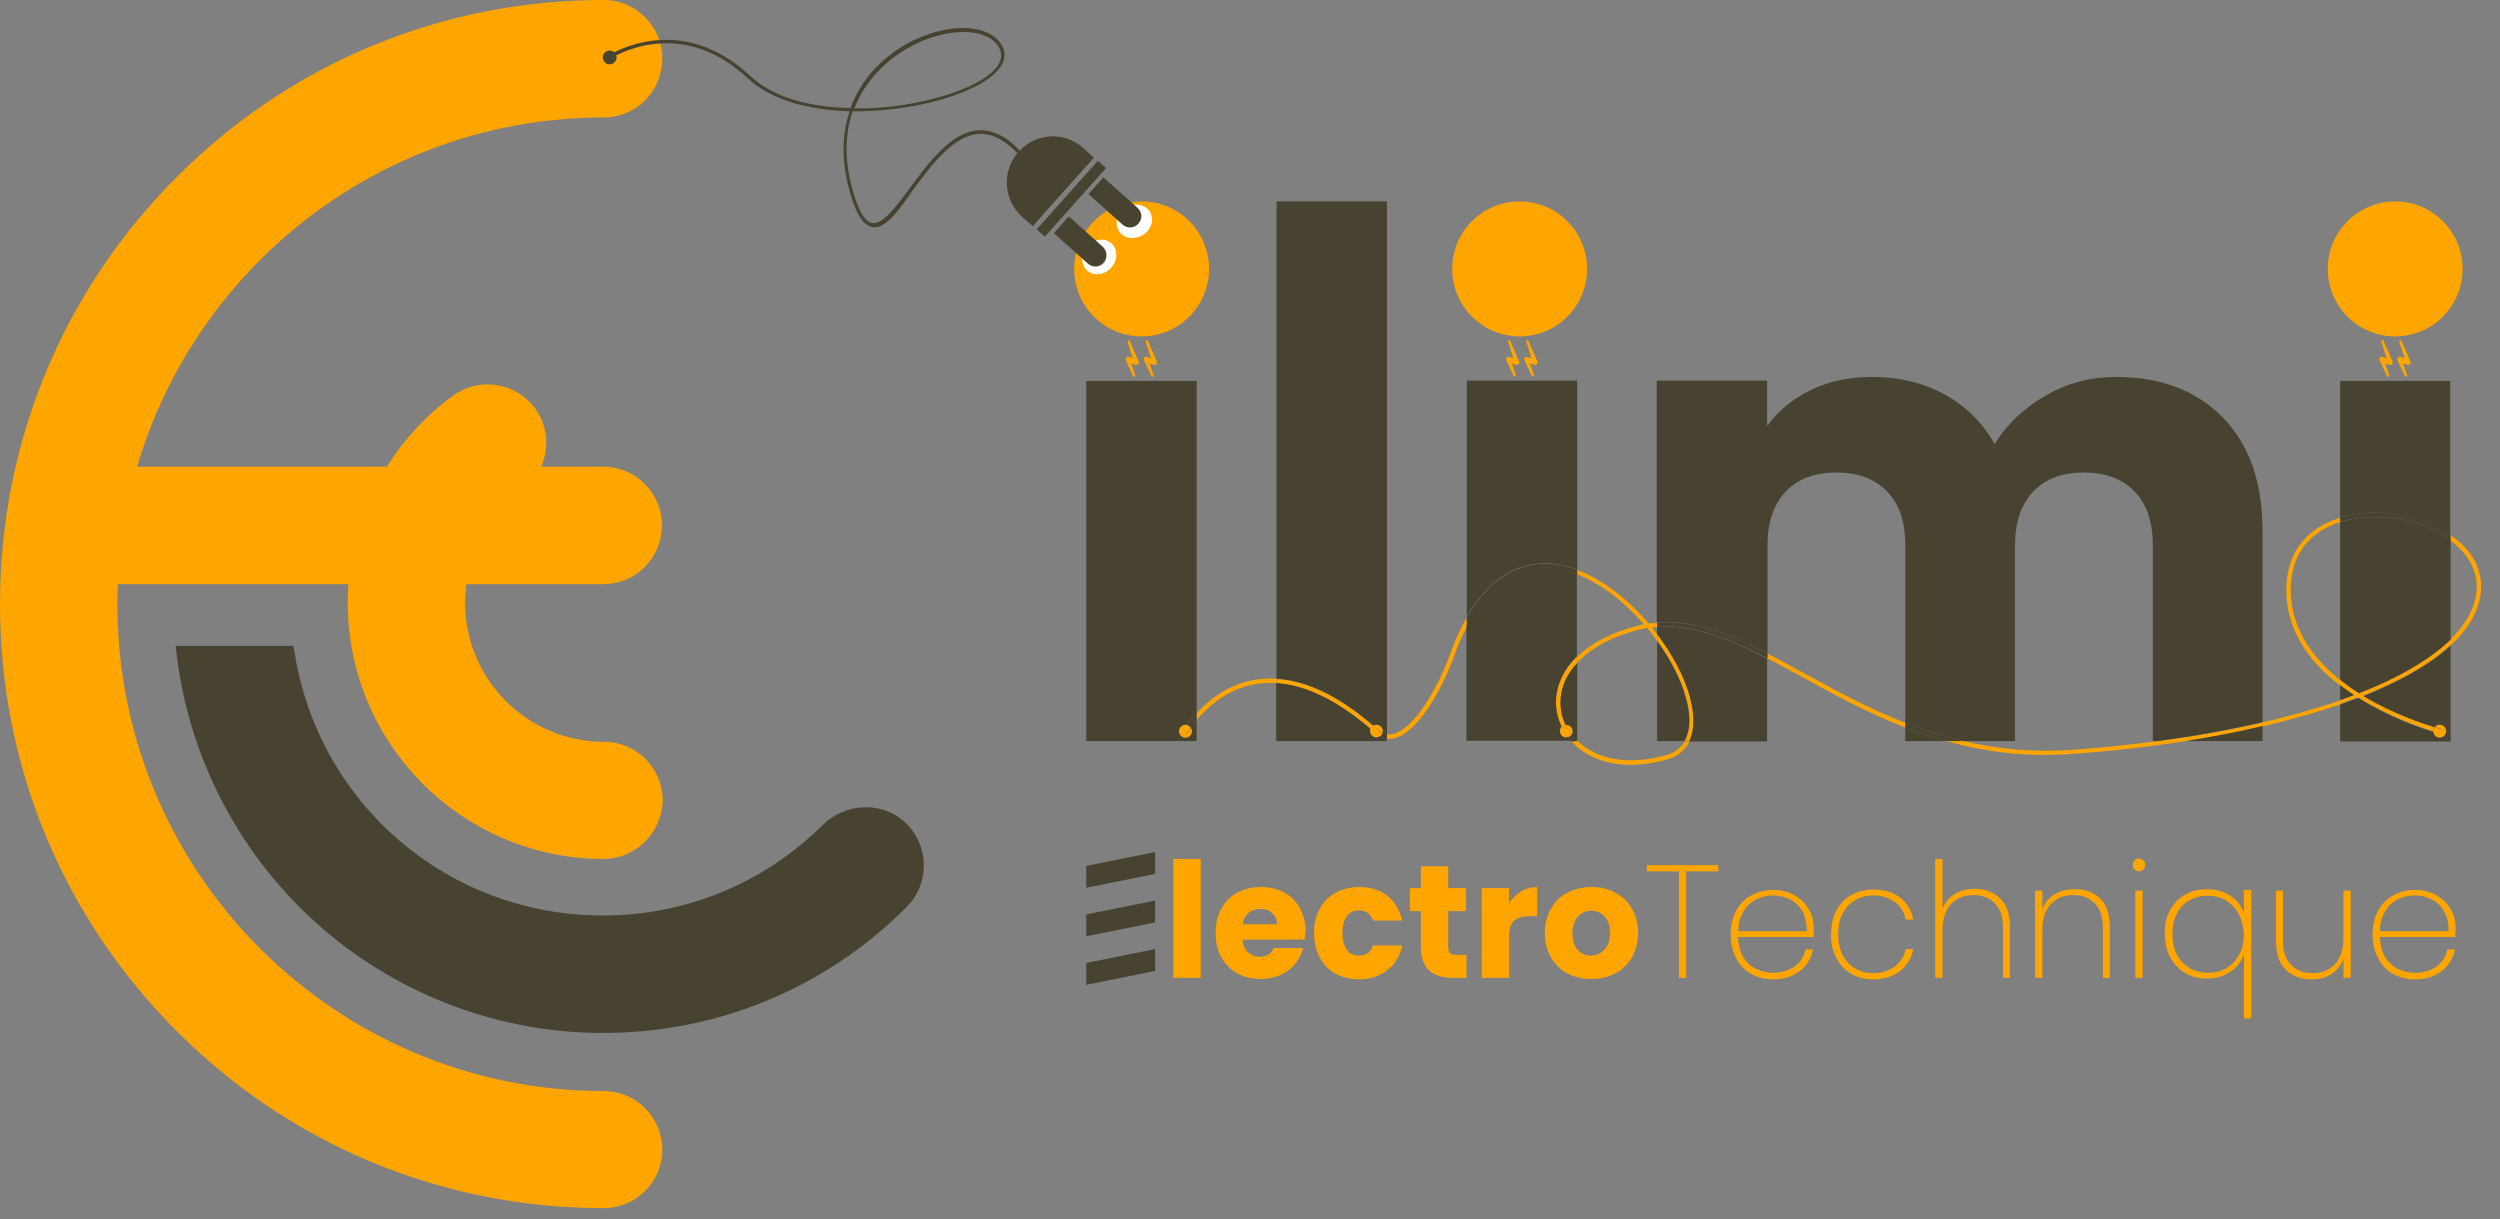 <svg width="121" height="59" viewBox="0 0 121 59" fill="none" xmlns="http://www.w3.org/2000/svg">
<rect x="0" y="0" width="121" height="59" fill="#808080" stroke="none"/>
<g clip-path="url(#clip0_155_2354)">
<path d="M58.114 41.573V47.33H56.791V41.573H58.114Z" fill="#FFA500"/>
<path d="M63.143 45.476H60.143C60.161 45.74 60.249 45.952 60.408 46.094C60.567 46.235 60.743 46.306 60.973 46.306C61.308 46.306 61.537 46.164 61.661 45.882H63.072C63.002 46.164 62.86 46.429 62.684 46.659C62.49 46.888 62.261 47.065 61.978 47.189C61.696 47.312 61.378 47.383 61.026 47.383C60.602 47.383 60.214 47.295 59.896 47.118C59.561 46.941 59.314 46.676 59.12 46.341C58.926 46.005 58.838 45.617 58.838 45.158C58.838 44.699 58.926 44.31 59.12 43.974C59.297 43.639 59.561 43.374 59.896 43.197C60.232 43.021 60.602 42.932 61.043 42.932C61.467 42.932 61.837 43.021 62.155 43.197C62.49 43.374 62.737 43.621 62.913 43.957C63.09 44.275 63.196 44.663 63.196 45.105C63.16 45.211 63.16 45.334 63.143 45.476ZM61.802 44.734C61.802 44.504 61.731 44.328 61.572 44.186C61.414 44.045 61.22 43.992 60.99 43.992C60.761 43.992 60.584 44.063 60.426 44.186C60.267 44.31 60.179 44.504 60.143 44.734H61.802Z" fill="#FFA500"/>
<path d="M63.883 43.974C64.059 43.639 64.324 43.374 64.659 43.197C64.994 43.021 65.365 42.932 65.788 42.932C66.335 42.932 66.794 43.074 67.147 43.356C67.517 43.639 67.746 44.045 67.87 44.557H66.459C66.335 44.222 66.106 44.063 65.771 44.063C65.524 44.063 65.329 44.151 65.188 44.345C65.047 44.54 64.977 44.804 64.977 45.158C64.977 45.511 65.047 45.776 65.188 45.97C65.329 46.164 65.524 46.253 65.771 46.253C66.106 46.253 66.335 46.094 66.459 45.758H67.87C67.764 46.27 67.517 46.659 67.147 46.959C66.776 47.242 66.317 47.401 65.788 47.401C65.365 47.401 64.994 47.312 64.659 47.136C64.324 46.959 64.077 46.694 63.883 46.359C63.706 46.023 63.601 45.635 63.601 45.175C63.601 44.699 63.689 44.31 63.883 43.974Z" fill="#FFA500"/>
<path d="M70.976 46.2V47.33H70.305C69.829 47.33 69.441 47.206 69.176 46.977C68.912 46.747 68.77 46.358 68.77 45.829V44.098H68.241V42.985H68.77V41.926H70.094V42.985H70.958V44.098H70.094V45.846C70.094 45.97 70.129 46.076 70.182 46.129C70.252 46.182 70.341 46.217 70.499 46.217H70.976V46.2Z" fill="#FFA500"/>
<path d="M73.622 43.144C73.852 43.003 74.116 42.932 74.398 42.932V44.345H74.028C73.693 44.345 73.446 44.416 73.287 44.557C73.128 44.699 73.04 44.946 73.04 45.299V47.33H71.717V42.986H73.04V43.71C73.199 43.48 73.393 43.286 73.622 43.144Z" fill="#FFA500"/>
<path d="M75.862 47.118C75.527 46.941 75.263 46.676 75.069 46.341C74.874 46.005 74.769 45.617 74.769 45.158C74.769 44.716 74.874 44.328 75.069 43.974C75.263 43.639 75.527 43.374 75.88 43.197C76.215 43.021 76.603 42.932 77.027 42.932C77.45 42.932 77.838 43.021 78.174 43.197C78.509 43.374 78.791 43.639 78.985 43.974C79.179 44.31 79.285 44.699 79.285 45.158C79.285 45.599 79.179 45.988 78.985 46.341C78.791 46.676 78.509 46.941 78.174 47.118C77.821 47.295 77.45 47.383 77.027 47.383C76.586 47.383 76.215 47.295 75.862 47.118ZM77.662 45.952C77.838 45.758 77.927 45.493 77.927 45.158C77.927 44.804 77.838 44.54 77.662 44.363C77.486 44.169 77.274 44.08 77.027 44.08C76.762 44.08 76.55 44.169 76.374 44.363C76.198 44.54 76.109 44.822 76.109 45.175C76.109 45.529 76.198 45.794 76.356 45.97C76.533 46.164 76.745 46.253 76.992 46.253C77.274 46.235 77.486 46.147 77.662 45.952Z" fill="#FFA500"/>
<path d="M83.166 41.873V42.173H81.613V47.33H81.26V42.173H79.708V41.873H83.166Z" fill="#FFA500"/>
<path d="M87.77 45.352H84.118C84.136 45.723 84.207 46.041 84.365 46.306C84.524 46.571 84.718 46.765 84.983 46.888C85.23 47.012 85.512 47.083 85.812 47.083C86.218 47.083 86.571 46.977 86.853 46.782C87.135 46.588 87.312 46.306 87.382 45.952H87.753C87.665 46.376 87.453 46.729 87.118 46.994C86.782 47.259 86.341 47.401 85.812 47.401C85.424 47.401 85.071 47.312 84.754 47.136C84.436 46.959 84.207 46.712 84.03 46.376C83.854 46.041 83.766 45.67 83.766 45.228C83.766 44.787 83.854 44.398 84.03 44.08C84.207 43.763 84.454 43.498 84.754 43.339C85.071 43.162 85.424 43.074 85.812 43.074C86.218 43.074 86.571 43.162 86.871 43.339C87.171 43.515 87.4 43.745 87.559 44.027C87.718 44.31 87.788 44.628 87.788 44.963C87.788 45.122 87.788 45.264 87.77 45.352ZM87.241 44.116C87.1 43.851 86.888 43.657 86.641 43.533C86.394 43.409 86.112 43.339 85.812 43.339C85.512 43.339 85.248 43.409 85.001 43.533C84.754 43.657 84.542 43.851 84.383 44.116C84.224 44.381 84.136 44.699 84.136 45.069H87.453C87.453 44.699 87.382 44.381 87.241 44.116Z" fill="#FFA500"/>
<path d="M88.882 44.063C89.058 43.745 89.288 43.48 89.605 43.321C89.905 43.144 90.258 43.056 90.664 43.056C91.193 43.056 91.634 43.18 91.969 43.445C92.304 43.709 92.516 44.063 92.604 44.504H92.234C92.163 44.133 91.987 43.851 91.705 43.657C91.422 43.445 91.07 43.339 90.664 43.339C90.346 43.339 90.064 43.409 89.817 43.55C89.57 43.692 89.358 43.904 89.199 44.186C89.041 44.469 88.97 44.804 88.97 45.211C88.97 45.617 89.041 45.97 89.199 46.253C89.358 46.535 89.552 46.747 89.817 46.888C90.064 47.03 90.346 47.1 90.664 47.1C91.07 47.1 91.422 46.994 91.705 46.782C91.987 46.57 92.163 46.288 92.234 45.935H92.604C92.516 46.376 92.304 46.729 91.969 46.994C91.634 47.259 91.193 47.401 90.664 47.401C90.258 47.401 89.905 47.312 89.605 47.136C89.305 46.959 89.058 46.712 88.882 46.376C88.705 46.041 88.617 45.67 88.617 45.228C88.635 44.769 88.723 44.381 88.882 44.063Z" fill="#FFA500"/>
<path d="M96.803 43.48C97.121 43.78 97.28 44.239 97.28 44.858V47.33H96.945V44.875C96.945 44.381 96.821 43.992 96.556 43.727C96.309 43.462 95.957 43.321 95.516 43.321C95.057 43.321 94.704 43.462 94.422 43.763C94.157 44.045 94.016 44.487 94.016 45.052V47.33H93.663V41.573H94.016V43.992C94.139 43.674 94.334 43.427 94.616 43.268C94.898 43.091 95.216 43.021 95.586 43.021C96.08 43.021 96.486 43.18 96.803 43.48Z" fill="#FFA500"/>
<path d="M101.637 43.48C101.955 43.78 102.114 44.239 102.114 44.858V47.33H101.779V44.875C101.779 44.381 101.655 43.992 101.39 43.727C101.143 43.462 100.791 43.321 100.35 43.321C99.891 43.321 99.538 43.462 99.256 43.763C98.991 44.045 98.85 44.487 98.85 45.052V47.33H98.497V43.109H98.85V44.01C98.973 43.692 99.168 43.445 99.45 43.286C99.732 43.109 100.05 43.038 100.402 43.038C100.914 43.021 101.32 43.18 101.637 43.48Z" fill="#FFA500"/>
<path d="M103.314 42.085C103.261 42.032 103.226 41.961 103.226 41.855C103.226 41.767 103.261 41.696 103.314 41.643C103.367 41.59 103.437 41.555 103.526 41.555C103.614 41.555 103.684 41.59 103.737 41.643C103.79 41.696 103.825 41.767 103.825 41.855C103.825 41.944 103.79 42.014 103.737 42.085C103.684 42.138 103.614 42.173 103.526 42.173C103.437 42.173 103.367 42.138 103.314 42.085ZM103.702 43.109V47.33H103.349V43.109H103.702Z" fill="#FFA500"/>
<path d="M105.025 44.063C105.201 43.745 105.43 43.48 105.748 43.303C106.048 43.127 106.401 43.038 106.806 43.038C107.248 43.038 107.636 43.144 107.953 43.356C108.271 43.568 108.482 43.851 108.606 44.186V43.074H108.959V49.29H108.606V46.2C108.482 46.535 108.271 46.818 107.953 47.03C107.636 47.242 107.265 47.365 106.806 47.365C106.418 47.365 106.065 47.277 105.766 47.1C105.466 46.924 105.219 46.659 105.042 46.341C104.866 46.005 104.778 45.635 104.778 45.193C104.76 44.769 104.848 44.398 105.025 44.063ZM108.359 44.239C108.2 43.957 108.006 43.745 107.742 43.586C107.477 43.427 107.177 43.356 106.859 43.356C106.524 43.356 106.224 43.427 105.96 43.586C105.695 43.727 105.501 43.939 105.36 44.222C105.219 44.504 105.148 44.84 105.148 45.211C105.148 45.599 105.219 45.935 105.36 46.2C105.501 46.482 105.713 46.694 105.977 46.853C106.242 47.012 106.542 47.083 106.877 47.083C107.195 47.083 107.495 47.012 107.759 46.853C108.024 46.694 108.235 46.482 108.377 46.2C108.535 45.917 108.606 45.581 108.606 45.211C108.588 44.84 108.5 44.522 108.359 44.239Z" fill="#FFA500"/>
<path d="M113.776 43.109V47.33H113.423V46.411C113.3 46.729 113.105 46.977 112.823 47.153C112.541 47.33 112.223 47.401 111.87 47.401C111.376 47.401 110.953 47.242 110.636 46.941C110.318 46.641 110.159 46.182 110.159 45.564V43.109H110.494V45.546C110.494 46.041 110.618 46.429 110.883 46.694C111.129 46.959 111.482 47.1 111.923 47.1C112.382 47.1 112.735 46.959 113.017 46.659C113.282 46.376 113.423 45.935 113.423 45.37V43.109H113.776Z" fill="#FFA500"/>
<path d="M118.839 45.352H115.187C115.204 45.723 115.275 46.041 115.434 46.306C115.593 46.571 115.787 46.765 116.051 46.888C116.298 47.012 116.581 47.083 116.88 47.083C117.286 47.083 117.639 46.977 117.921 46.782C118.204 46.571 118.38 46.306 118.451 45.952H118.821C118.733 46.376 118.521 46.729 118.186 46.994C117.851 47.259 117.41 47.401 116.88 47.401C116.492 47.401 116.14 47.312 115.822 47.136C115.504 46.959 115.275 46.712 115.099 46.376C114.922 46.041 114.834 45.67 114.834 45.228C114.834 44.787 114.922 44.398 115.099 44.08C115.275 43.763 115.522 43.498 115.822 43.339C116.14 43.162 116.492 43.074 116.88 43.074C117.286 43.074 117.639 43.162 117.939 43.339C118.239 43.515 118.468 43.745 118.627 44.027C118.786 44.31 118.856 44.628 118.856 44.963C118.839 45.122 118.839 45.264 118.839 45.352ZM118.292 44.116C118.151 43.851 117.939 43.657 117.692 43.533C117.445 43.409 117.163 43.339 116.863 43.339C116.563 43.339 116.298 43.409 116.051 43.533C115.804 43.657 115.593 43.851 115.434 44.116C115.275 44.381 115.187 44.699 115.187 45.069H118.504C118.521 44.699 118.451 44.381 118.292 44.116Z" fill="#FFA500"/>
<path d="M55.256 16.283C57.059 16.283 58.52 14.82 58.52 13.016C58.52 11.211 57.059 9.749 55.256 9.749C53.453 9.749 51.992 11.211 51.992 13.016C51.992 14.82 53.453 16.283 55.256 16.283Z" fill="#FFA500"/>
<path d="M73.551 16.283C75.353 16.283 76.815 14.82 76.815 13.016C76.815 11.211 75.353 9.749 73.551 9.749C71.748 9.749 70.287 11.211 70.287 13.016C70.287 14.82 71.748 16.283 73.551 16.283Z" fill="#FFA500"/>
<path d="M115.928 16.283C117.73 16.283 119.192 14.82 119.192 13.016C119.192 11.211 117.73 9.749 115.928 9.749C114.125 9.749 112.664 11.211 112.664 13.016C112.664 14.82 114.125 16.283 115.928 16.283Z" fill="#FFA500"/>
<path d="M54.956 18.19C54.956 18.172 54.938 18.155 54.938 18.137C54.92 18.084 54.903 18.031 54.885 17.978C54.85 17.872 54.815 17.766 54.779 17.66L54.727 17.501L54.674 17.343L54.55 17.484L54.656 17.537C54.691 17.554 54.727 17.572 54.762 17.59C54.797 17.607 54.832 17.625 54.868 17.625C54.903 17.643 54.938 17.643 54.974 17.66H54.991C55.044 17.678 55.097 17.643 55.115 17.572C55.115 17.554 55.115 17.519 55.115 17.501L54.674 16.495C54.656 16.459 54.621 16.459 54.603 16.459C54.585 16.477 54.568 16.495 54.568 16.53L54.903 17.572L55.044 17.431C55.009 17.413 54.974 17.395 54.938 17.378C54.903 17.36 54.868 17.343 54.832 17.343C54.797 17.325 54.762 17.325 54.727 17.307L54.621 17.272H54.603C54.55 17.254 54.497 17.29 54.48 17.343C54.48 17.36 54.48 17.395 54.48 17.413L54.55 17.572L54.621 17.731C54.674 17.837 54.727 17.925 54.762 18.031C54.779 18.084 54.815 18.137 54.832 18.172C54.832 18.19 54.85 18.19 54.85 18.208C54.903 18.261 54.974 18.226 54.956 18.19Z" fill="#FFA500"/>
<path d="M55.838 18.19C55.838 18.172 55.82 18.155 55.82 18.137C55.802 18.084 55.785 18.031 55.767 17.978C55.732 17.872 55.697 17.766 55.661 17.66L55.608 17.501L55.555 17.343L55.432 17.484L55.538 17.537C55.573 17.554 55.608 17.572 55.644 17.59C55.679 17.607 55.714 17.625 55.749 17.625C55.785 17.643 55.82 17.643 55.855 17.66H55.873C55.926 17.678 55.979 17.643 55.996 17.572C55.996 17.554 55.996 17.519 55.996 17.501L55.555 16.495C55.538 16.459 55.502 16.459 55.485 16.459C55.467 16.477 55.45 16.495 55.45 16.53L55.785 17.572L55.926 17.431C55.891 17.413 55.855 17.395 55.82 17.378C55.785 17.36 55.749 17.343 55.714 17.343C55.679 17.325 55.644 17.325 55.608 17.307L55.502 17.272H55.485C55.432 17.254 55.379 17.29 55.361 17.343C55.361 17.36 55.361 17.395 55.361 17.413L55.432 17.572L55.502 17.731C55.555 17.837 55.608 17.925 55.644 18.031C55.661 18.084 55.697 18.137 55.714 18.172C55.714 18.19 55.732 18.19 55.732 18.208C55.785 18.261 55.855 18.226 55.838 18.19Z" fill="#FFA500"/>
<path d="M73.375 18.19C73.375 18.172 73.357 18.155 73.357 18.137C73.34 18.084 73.322 18.031 73.304 17.978C73.269 17.872 73.234 17.766 73.198 17.66L73.145 17.501L73.093 17.343L72.969 17.484L73.075 17.537C73.11 17.554 73.145 17.572 73.181 17.59C73.216 17.607 73.251 17.625 73.287 17.625C73.322 17.643 73.357 17.643 73.392 17.66H73.41C73.463 17.678 73.516 17.643 73.534 17.572C73.534 17.554 73.534 17.519 73.534 17.501L73.093 16.495C73.075 16.459 73.04 16.459 73.022 16.459C73.004 16.477 72.987 16.495 72.987 16.53L73.322 17.572L73.463 17.431C73.428 17.413 73.392 17.395 73.357 17.378C73.322 17.36 73.287 17.343 73.251 17.343C73.216 17.325 73.181 17.325 73.145 17.307L73.04 17.272H73.022C72.969 17.254 72.916 17.29 72.898 17.343C72.898 17.36 72.898 17.395 72.898 17.413L72.969 17.572L73.04 17.731C73.093 17.837 73.145 17.925 73.181 18.031C73.198 18.084 73.234 18.137 73.251 18.172C73.251 18.19 73.269 18.19 73.269 18.208C73.322 18.261 73.392 18.226 73.375 18.19Z" fill="#FFA500"/>
<path d="M74.257 18.19C74.257 18.172 74.239 18.155 74.239 18.137C74.221 18.084 74.204 18.031 74.186 17.978C74.151 17.872 74.115 17.766 74.08 17.66L74.027 17.501L73.974 17.343L73.851 17.484L73.957 17.537C73.992 17.554 74.027 17.572 74.062 17.59C74.098 17.607 74.133 17.625 74.168 17.625C74.204 17.643 74.239 17.643 74.274 17.66H74.292C74.345 17.678 74.398 17.643 74.415 17.572C74.415 17.554 74.415 17.519 74.415 17.501L73.974 16.495C73.957 16.459 73.921 16.459 73.904 16.459C73.886 16.477 73.868 16.495 73.868 16.53L74.204 17.572L74.345 17.431C74.309 17.413 74.274 17.395 74.239 17.378C74.204 17.36 74.168 17.343 74.133 17.343C74.098 17.325 74.062 17.325 74.027 17.307L73.921 17.272H73.904C73.851 17.254 73.798 17.29 73.78 17.343C73.78 17.36 73.78 17.395 73.78 17.413L73.851 17.572L73.921 17.731C73.974 17.837 74.027 17.925 74.062 18.031C74.08 18.084 74.115 18.137 74.133 18.172C74.133 18.19 74.151 18.19 74.151 18.208C74.186 18.261 74.257 18.226 74.257 18.19Z" fill="#FFA500"/>
<path d="M115.645 18.19C115.645 18.172 115.628 18.155 115.628 18.137C115.61 18.084 115.592 18.031 115.575 17.978C115.539 17.872 115.504 17.766 115.469 17.66L115.416 17.501L115.363 17.343L115.24 17.484L115.345 17.537C115.381 17.554 115.416 17.572 115.451 17.59C115.487 17.607 115.522 17.625 115.557 17.625C115.592 17.643 115.628 17.643 115.663 17.66H115.681C115.734 17.678 115.786 17.643 115.804 17.572C115.804 17.554 115.804 17.519 115.804 17.501L115.363 16.495C115.345 16.459 115.31 16.459 115.292 16.459C115.275 16.477 115.257 16.495 115.257 16.53L115.592 17.572L115.733 17.431C115.698 17.413 115.663 17.395 115.628 17.378C115.592 17.36 115.557 17.343 115.522 17.343C115.487 17.325 115.451 17.325 115.416 17.307L115.31 17.272H115.292C115.24 17.254 115.187 17.29 115.169 17.343C115.169 17.36 115.169 17.395 115.169 17.413L115.24 17.572L115.31 17.731C115.363 17.837 115.416 17.925 115.451 18.031C115.469 18.084 115.504 18.137 115.522 18.172C115.522 18.19 115.539 18.19 115.539 18.208C115.575 18.261 115.645 18.226 115.645 18.19Z" fill="#FFA500"/>
<path d="M116.51 18.19C116.51 18.172 116.492 18.155 116.492 18.137C116.474 18.084 116.457 18.031 116.439 17.978C116.404 17.872 116.368 17.766 116.333 17.66L116.28 17.501L116.227 17.343L116.104 17.484L116.21 17.537C116.245 17.554 116.28 17.572 116.315 17.59C116.351 17.607 116.386 17.625 116.421 17.625C116.457 17.643 116.492 17.643 116.527 17.66H116.545C116.598 17.678 116.651 17.643 116.668 17.572C116.668 17.554 116.668 17.519 116.668 17.501L116.227 16.495C116.21 16.459 116.174 16.459 116.157 16.459C116.139 16.477 116.121 16.495 116.121 16.53L116.457 17.572L116.598 17.431C116.562 17.413 116.527 17.395 116.492 17.378C116.457 17.36 116.421 17.343 116.386 17.343C116.351 17.325 116.315 17.325 116.28 17.307L116.174 17.272H116.157C116.104 17.254 116.051 17.29 116.033 17.343C116.033 17.36 116.033 17.395 116.033 17.413L116.104 17.572L116.174 17.731C116.227 17.837 116.28 17.925 116.315 18.031C116.333 18.084 116.368 18.137 116.386 18.172C116.386 18.19 116.404 18.19 116.404 18.208C116.457 18.261 116.527 18.226 116.51 18.19Z" fill="#FFA500"/>
<path d="M60.725 32.901C59.402 33.131 58.467 33.908 57.92 34.526V34.844C58.431 34.243 59.384 33.343 60.76 33.113C61.096 33.06 61.431 33.043 61.784 33.06V32.848C61.431 32.831 61.078 32.848 60.725 32.901Z" fill="#FFA500"/>
<path d="M70.199 31.63C69.581 33.325 68.452 35.268 67.447 35.515C67.341 35.55 67.235 35.55 67.129 35.533V35.745C67.252 35.762 67.376 35.762 67.499 35.727C68.576 35.462 69.74 33.519 70.393 31.718C70.569 31.206 70.781 30.747 70.993 30.341V29.899C70.71 30.358 70.446 30.941 70.199 31.63Z" fill="#FFA500"/>
<path d="M109.506 34.968V35.162C110.829 34.844 112.082 34.491 113.246 34.102V33.908C112.135 34.279 110.864 34.65 109.506 34.968Z" fill="#FFA500"/>
<path d="M66.477 35.127C64.819 33.714 63.266 32.954 61.802 32.866V33.078C63.213 33.166 64.73 33.908 66.353 35.285C66.353 35.215 66.406 35.162 66.477 35.127Z" fill="#FFA500"/>
<path d="M75.774 35.091C75.527 34.544 75.457 33.943 75.615 33.343C75.739 32.884 75.986 32.477 76.321 32.089V31.789C75.88 32.23 75.563 32.725 75.404 33.29C75.227 33.943 75.298 34.597 75.58 35.179C75.633 35.127 75.704 35.091 75.774 35.091Z" fill="#FFA500"/>
<path d="M104.442 35.868H105.818C107.089 35.674 108.324 35.427 109.523 35.144V34.968C107.953 35.321 106.26 35.639 104.442 35.868Z" fill="#FFA500"/>
<path d="M81.966 34.65C81.878 33.449 81.208 31.983 80.22 30.676V31.012C81.102 32.23 81.684 33.555 81.772 34.65C81.808 35.038 81.755 35.48 81.543 35.85H81.772C81.931 35.533 82.002 35.126 81.966 34.65Z" fill="#FFA500"/>
<path d="M114.163 33.537C113.846 33.343 113.546 33.131 113.246 32.884V33.148C113.458 33.325 113.687 33.484 113.916 33.625C113.705 33.714 113.475 33.784 113.246 33.873V34.067C113.546 33.961 113.828 33.855 114.128 33.749C115.628 34.685 117.163 35.197 117.763 35.391V35.374C117.763 35.303 117.798 35.25 117.833 35.197C117.251 35.021 115.804 34.526 114.375 33.661C116.139 32.972 117.586 32.16 118.592 31.224V30.923C117.621 31.895 116.104 32.778 114.163 33.537Z" fill="#FFA500"/>
<path d="M57.073 35.391C57.073 35.568 57.214 35.709 57.391 35.709C57.567 35.709 57.708 35.568 57.708 35.391C57.708 35.321 57.691 35.268 57.655 35.215C57.567 35.356 57.514 35.444 57.514 35.444C57.479 35.497 57.426 35.515 57.373 35.48C57.32 35.444 57.303 35.391 57.338 35.338C57.338 35.338 57.391 35.232 57.497 35.091C57.479 35.091 57.444 35.074 57.408 35.074C57.214 35.074 57.073 35.215 57.073 35.391Z" fill="#FFA500"/>
<path d="M57.338 35.48C57.391 35.516 57.462 35.498 57.48 35.445C57.48 35.445 57.532 35.356 57.621 35.215C57.586 35.162 57.515 35.109 57.444 35.091C57.338 35.233 57.285 35.339 57.285 35.339C57.285 35.392 57.303 35.445 57.338 35.48Z" fill="#FFA500"/>
<path d="M66.618 35.074C66.565 35.074 66.512 35.091 66.477 35.109C66.547 35.18 66.618 35.233 66.689 35.303C66.759 35.374 66.83 35.41 66.918 35.445C66.918 35.427 66.936 35.392 66.936 35.374C66.936 35.215 66.795 35.074 66.618 35.074Z" fill="#FFA500"/>
<path d="M66.335 35.268C66.317 35.303 66.317 35.339 66.317 35.374C66.317 35.55 66.459 35.692 66.635 35.692C66.706 35.692 66.758 35.674 66.811 35.621C66.723 35.586 66.653 35.515 66.564 35.444C66.476 35.391 66.406 35.339 66.335 35.268Z" fill="#FFA500"/>
<path d="M66.476 35.127C66.406 35.162 66.37 35.215 66.335 35.285C66.406 35.356 66.476 35.409 66.547 35.48C66.617 35.55 66.705 35.603 66.794 35.656C66.847 35.621 66.9 35.55 66.917 35.48C66.847 35.444 66.758 35.391 66.688 35.338C66.617 35.232 66.547 35.179 66.476 35.127Z" fill="#FFA500"/>
<path d="M75.81 35.074C75.792 35.074 75.792 35.074 75.774 35.074C75.845 35.232 75.951 35.391 76.057 35.55C76.092 35.497 76.11 35.444 76.11 35.374C76.127 35.215 75.986 35.074 75.81 35.074Z" fill="#FFA500"/>
<path d="M75.51 35.391C75.51 35.568 75.651 35.709 75.827 35.709C75.863 35.709 75.88 35.692 75.898 35.692C75.774 35.533 75.686 35.356 75.598 35.197C75.545 35.233 75.51 35.303 75.51 35.391Z" fill="#FFA500"/>
<path d="M75.58 35.179C75.668 35.356 75.757 35.515 75.88 35.674C75.951 35.656 76.004 35.603 76.056 35.55C75.951 35.409 75.845 35.25 75.774 35.074C75.704 35.091 75.633 35.127 75.58 35.179Z" fill="#FFA500"/>
<path d="M118.08 35.692C118.257 35.692 118.398 35.55 118.398 35.374C118.398 35.197 118.257 35.056 118.08 35.056C117.974 35.056 117.886 35.109 117.833 35.179C117.992 35.232 118.098 35.25 118.098 35.25C118.151 35.268 118.186 35.321 118.168 35.374C118.151 35.427 118.098 35.462 118.045 35.444C118.045 35.444 117.939 35.409 117.763 35.356C117.78 35.568 117.921 35.692 118.08 35.692Z" fill="#FFA500"/>
<path d="M118.187 35.409C118.204 35.356 118.169 35.303 118.116 35.286C118.116 35.286 118.01 35.25 117.851 35.215C117.816 35.268 117.78 35.321 117.78 35.392V35.409C117.957 35.462 118.045 35.48 118.063 35.498C118.116 35.498 118.169 35.462 118.187 35.409Z" fill="#FFA500"/>
<path d="M80.661 36.539C78.897 37.051 77.327 36.804 76.339 35.851V35.868H76.057C76.092 35.904 76.127 35.956 76.162 35.992C76.85 36.663 77.803 37.016 78.915 37.016C79.479 37.016 80.079 36.928 80.714 36.751C81.208 36.61 81.561 36.31 81.773 35.886H81.543C81.367 36.169 81.102 36.416 80.661 36.539Z" fill="#FFA500"/>
<path d="M87.347 32.601C86.73 32.266 86.13 31.93 85.53 31.63V31.859C86.095 32.142 86.659 32.46 87.242 32.778C88.776 33.625 90.4 34.508 92.217 35.215V34.985C90.453 34.297 88.865 33.431 87.347 32.601Z" fill="#FFA500"/>
<path d="M100.297 36.292C98.374 36.433 96.627 36.239 95.039 35.868H94.192C96.027 36.38 98.038 36.663 100.314 36.486C102.131 36.363 104.001 36.151 105.801 35.868H104.443C103.119 36.045 101.743 36.186 100.297 36.292Z" fill="#FFA500"/>
<path d="M110.882 28.239C110.988 26.632 111.94 25.855 112.717 25.484C112.893 25.396 113.07 25.325 113.264 25.272V25.06C113.034 25.131 112.823 25.201 112.628 25.307C111.429 25.872 110.758 26.897 110.67 28.239C110.529 30.411 111.764 32.036 113.264 33.184V32.919C111.87 31.789 110.758 30.27 110.882 28.239Z" fill="#FFA500"/>
<path d="M118.645 25.925C118.627 25.908 118.609 25.908 118.592 25.89V26.155C119.509 26.826 119.968 27.727 119.862 28.663C119.774 29.457 119.333 30.235 118.592 30.959V31.259C119.439 30.482 119.968 29.616 120.074 28.68C120.18 27.621 119.686 26.649 118.645 25.925Z" fill="#FFA500"/>
<path d="M79.567 30.217C79.462 30.235 79.356 30.252 79.267 30.288C78.032 30.588 77.027 31.117 76.339 31.789V32.089C76.992 31.365 78.015 30.8 79.32 30.482C79.462 30.446 79.603 30.411 79.726 30.393C79.903 30.605 80.061 30.8 80.203 31.029V30.694C80.114 30.588 80.044 30.482 79.956 30.376C80.044 30.358 80.114 30.358 80.203 30.358V30.146C80.061 30.164 79.938 30.164 79.797 30.181C78.809 29.016 77.591 28.062 76.339 27.585V27.797C77.503 28.256 78.632 29.14 79.567 30.217Z" fill="#FFA500"/>
<path d="M29.216 28.274H4.623C3.052 28.274 1.782 27.003 1.782 25.431C1.782 23.859 3.052 22.588 4.623 22.588H29.198C30.768 22.588 32.039 23.859 32.039 25.431C32.039 27.003 30.768 28.274 29.216 28.274Z" fill="#FFA500"/>
<path d="M29.216 41.572C22.388 41.572 16.831 36.01 16.831 29.175C16.831 25.219 18.736 21.475 21.93 19.144C23.2 18.226 24.964 18.508 25.899 19.762C26.817 21.034 26.534 22.799 25.282 23.735C23.553 25.007 22.512 27.038 22.512 29.175C22.512 32.884 25.529 35.904 29.234 35.904C30.804 35.904 32.074 37.175 32.074 38.747C32.039 40.301 30.768 41.572 29.216 41.572Z" fill="#FFA500"/>
<path d="M29.216 58.474C21.418 58.474 14.079 55.436 8.556 49.908C3.034 44.381 0 37.051 0 29.246C0 21.44 3.034 14.093 8.556 8.565C14.079 3.038 21.4 0 29.216 0C30.786 0 32.056 1.272 32.056 2.843C32.056 4.415 30.786 5.687 29.216 5.687C16.231 5.687 5.681 16.248 5.681 29.246C5.681 42.244 16.231 52.805 29.216 52.805C30.786 52.805 32.056 54.076 32.056 55.648C32.056 57.22 30.768 58.474 29.216 58.474Z" fill="#FFA500"/>
<path d="M53.784 12.954C54.108 12.59 54.112 12.063 53.792 11.778C53.472 11.492 52.95 11.555 52.625 11.919C52.301 12.283 52.297 12.809 52.617 13.095C52.937 13.381 53.459 13.318 53.784 12.954Z" fill="white"/>
<path d="M55.292 11.387C55.714 11.144 55.882 10.645 55.668 10.273C55.453 9.901 54.938 9.798 54.516 10.042C54.094 10.286 53.926 10.784 54.14 11.156C54.354 11.528 54.87 11.631 55.292 11.387Z" fill="white"/>
<path d="M52.574 42.968L55.909 42.297V41.237L52.574 41.908V42.968Z" fill="#484331"/>
<path d="M52.574 45.316L55.909 44.645V43.586L52.574 44.257V45.316Z" fill="#484331"/>
<path d="M52.574 47.665L55.909 46.994V45.935L52.574 46.606V47.665Z" fill="#484331"/>
<path d="M43.788 39.789C42.659 38.747 40.877 38.87 39.801 39.948C36.961 42.756 33.185 44.31 29.181 44.31C21.7 44.31 15.42 38.941 14.255 31.559C14.238 31.453 14.22 31.365 14.185 31.259H8.504C9.033 36.557 11.591 41.467 15.614 44.946C19.389 48.195 24.206 49.996 29.181 49.996C34.738 49.996 39.96 47.824 43.877 43.904C45.023 42.756 44.988 40.884 43.788 39.789Z" fill="#484331"/>
<path d="M49.293 7.347C48.481 8.265 48.552 9.66 49.469 10.49L49.981 10.949L52.945 7.629L52.433 7.17C51.516 6.34 50.122 6.428 49.293 7.347Z" fill="#484331"/>
<path d="M53.137 7.782L50.177 11.102L50.572 11.455L53.532 8.134L53.137 7.782Z" fill="#484331"/>
<path d="M53.421 12.715C53.227 12.945 52.874 12.963 52.645 12.751L51.004 11.285L51.727 10.473L53.368 11.938C53.597 12.15 53.615 12.486 53.421 12.715Z" fill="#484331"/>
<path d="M55.097 10.826C54.903 11.055 54.55 11.073 54.32 10.861L52.68 9.395L53.403 8.583L55.044 10.049C55.291 10.261 55.308 10.596 55.097 10.826Z" fill="#484331"/>
<path d="M42.324 11.002C42.289 11.002 42.253 11.002 42.2 10.985C41.742 10.896 41.371 10.261 41.054 8.989C40.718 7.629 40.772 6.428 41.124 5.386C39.201 5.333 37.367 4.874 36.202 3.797C32.85 0.653 29.569 2.826 29.533 2.843C29.498 2.879 29.445 2.861 29.41 2.826C29.375 2.79 29.392 2.737 29.427 2.702C29.463 2.684 32.85 0.441 36.308 3.673C37.455 4.751 39.272 5.192 41.16 5.227C41.795 3.514 43.206 2.296 44.776 1.713C46.47 1.077 48.04 1.307 48.516 2.243C48.693 2.596 48.728 3.143 47.881 3.779C46.646 4.698 43.912 5.422 41.266 5.386C40.93 6.375 40.86 7.559 41.195 8.936C41.495 10.119 41.83 10.72 42.2 10.79C42.712 10.896 43.365 10.013 44.053 9.077C44.988 7.824 46.047 6.393 47.352 6.305C48.005 6.269 48.675 6.57 49.31 7.241C49.346 7.276 49.346 7.329 49.31 7.364C49.275 7.4 49.222 7.4 49.187 7.364C48.569 6.729 47.969 6.446 47.37 6.481C46.152 6.57 45.111 7.947 44.194 9.183C43.524 10.172 42.906 11.002 42.324 11.002ZM41.354 5.245C43.929 5.28 46.593 4.556 47.793 3.673C48.199 3.373 48.64 2.896 48.375 2.349C47.952 1.483 46.47 1.307 44.864 1.89C43.453 2.437 42.006 3.55 41.354 5.245Z" fill="#484331"/>
<path d="M29.692 3.055C29.533 3.161 29.339 3.126 29.233 2.967C29.128 2.808 29.163 2.614 29.322 2.508C29.48 2.402 29.674 2.437 29.78 2.596C29.886 2.755 29.851 2.949 29.692 3.055Z" fill="#484331"/>
<path d="M114.94 25.025C114.357 25.025 113.775 25.113 113.264 25.272V32.901C113.564 33.131 113.864 33.36 114.181 33.555C116.122 32.795 117.621 31.912 118.609 30.959V26.137C118.592 26.12 118.574 26.102 118.539 26.084C117.551 25.395 116.21 25.025 114.94 25.025Z" fill="#484331"/>
<path d="M113.264 33.166V33.89C113.493 33.802 113.722 33.731 113.934 33.643C113.705 33.484 113.475 33.325 113.264 33.166Z" fill="#484331"/>
<path d="M117.833 35.197C117.886 35.126 117.974 35.073 118.08 35.073C118.256 35.073 118.398 35.215 118.398 35.391C118.398 35.568 118.256 35.709 118.08 35.709C117.921 35.709 117.78 35.586 117.78 35.427C117.163 35.25 115.628 34.72 114.146 33.784C113.864 33.89 113.564 33.996 113.264 34.102V35.886H118.609V31.259C117.604 32.177 116.139 32.989 114.393 33.696C115.804 34.544 117.251 35.02 117.833 35.197Z" fill="#484331"/>
<path d="M118.592 25.89V18.437H113.264V25.042C114.922 24.548 117.127 24.866 118.592 25.89Z" fill="#484331"/>
<path d="M66.617 35.692C66.441 35.692 66.3 35.55 66.3 35.374C66.3 35.339 66.317 35.303 66.317 35.268C64.712 33.89 63.177 33.149 61.766 33.06V35.868H67.111V35.727C67.005 35.709 66.882 35.692 66.776 35.621C66.741 35.674 66.688 35.692 66.617 35.692Z" fill="#484331"/>
<path d="M66.617 35.074C66.794 35.074 66.935 35.215 66.935 35.391C66.935 35.409 66.935 35.444 66.917 35.462C66.988 35.497 67.058 35.515 67.129 35.533V9.749H61.783V32.848C63.248 32.937 64.818 33.696 66.458 35.109C66.511 35.091 66.564 35.074 66.617 35.074Z" fill="#484331"/>
<path d="M66.918 35.462C66.9 35.533 66.865 35.603 66.794 35.639C66.9 35.692 67.006 35.727 67.13 35.745V35.533C67.059 35.515 66.988 35.48 66.918 35.462Z" fill="#484331"/>
<path d="M57.691 35.391C57.691 35.568 57.549 35.709 57.373 35.709C57.197 35.709 57.055 35.568 57.055 35.391C57.055 35.215 57.197 35.074 57.373 35.074C57.408 35.074 57.426 35.091 57.461 35.091C57.567 34.95 57.708 34.738 57.92 34.526V18.437H52.574V35.868H57.92V34.844C57.796 34.985 57.708 35.109 57.638 35.215C57.673 35.268 57.691 35.321 57.691 35.391Z" fill="#484331"/>
<path d="M57.461 35.091C57.532 35.109 57.584 35.162 57.637 35.215C57.708 35.109 57.796 34.985 57.92 34.844V34.526C57.726 34.738 57.567 34.95 57.461 35.091Z" fill="#484331"/>
<path d="M75.615 33.343C75.456 33.943 75.509 34.544 75.773 35.091C75.791 35.091 75.791 35.091 75.809 35.091C75.985 35.091 76.126 35.232 76.126 35.409C76.126 35.48 76.109 35.533 76.073 35.586C76.144 35.691 76.232 35.78 76.32 35.868L76.338 35.886V32.106C75.985 32.46 75.738 32.883 75.615 33.343Z" fill="#484331"/>
<path d="M75.332 27.303C75.667 27.356 76.003 27.444 76.338 27.568V18.42H70.992V29.846C72.368 27.497 74.044 27.126 75.332 27.303Z" fill="#484331"/>
<path d="M75.809 35.691C75.632 35.691 75.491 35.55 75.491 35.374C75.491 35.285 75.526 35.215 75.579 35.162C75.297 34.579 75.226 33.908 75.403 33.272C75.562 32.725 75.862 32.212 76.32 31.771V27.78C75.967 27.638 75.632 27.55 75.279 27.497C73.515 27.25 72.051 28.221 70.975 30.287V35.85H76.038C75.985 35.78 75.914 35.727 75.879 35.656C75.862 35.691 75.844 35.691 75.809 35.691Z" fill="#484331"/>
<path d="M75.297 27.515C75.65 27.568 75.985 27.656 76.338 27.797V27.585C76.003 27.462 75.667 27.356 75.332 27.32C74.062 27.144 72.368 27.515 70.992 29.881V30.323C72.068 28.239 73.55 27.267 75.297 27.515Z" fill="#484331"/>
<path d="M76.339 35.869C76.321 35.851 76.339 35.851 76.339 35.869C76.233 35.763 76.145 35.656 76.074 35.568C76.039 35.621 75.968 35.674 75.897 35.692C75.951 35.763 76.004 35.816 76.056 35.886L76.339 35.869Z" fill="#484331"/>
<path d="M109.506 35.868V35.144C108.306 35.427 107.071 35.656 105.801 35.868H109.506Z" fill="#484331"/>
<path d="M92.217 35.868H94.193C93.505 35.674 92.852 35.462 92.217 35.215V35.868Z" fill="#484331"/>
<path d="M81.525 35.868C81.737 35.497 81.772 35.056 81.755 34.667C81.666 33.555 81.084 32.23 80.202 31.029V35.868H81.525Z" fill="#484331"/>
<path d="M85.548 31.63V26.402C85.548 25.272 85.848 24.407 86.43 23.788C87.03 23.17 87.841 22.87 88.882 22.87C89.923 22.87 90.735 23.17 91.335 23.788C91.934 24.407 92.217 25.272 92.217 26.402V34.985C93.116 35.338 94.051 35.639 95.039 35.868H97.527V26.402C97.527 25.272 97.827 24.407 98.409 23.788C99.009 23.17 99.82 22.87 100.861 22.87C101.902 22.87 102.714 23.17 103.314 23.788C103.913 24.407 104.196 25.272 104.196 26.402V35.868H104.425C106.242 35.621 107.936 35.321 109.506 34.95V25.678C109.506 23.347 108.871 21.528 107.583 20.203C106.295 18.897 104.584 18.243 102.414 18.243C101.179 18.243 100.05 18.543 99.009 19.144C97.968 19.744 97.139 20.521 96.539 21.493C95.957 20.451 95.145 19.656 94.122 19.091C93.099 18.526 91.917 18.243 90.611 18.243C89.5 18.243 88.512 18.455 87.647 18.879C86.765 19.303 86.059 19.886 85.53 20.61V18.42H80.185V30.111C81.966 30.005 83.695 30.676 85.548 31.63Z" fill="#484331"/>
<path d="M80.202 30.34V30.694C81.19 32.001 81.878 33.449 81.949 34.667C81.984 35.144 81.913 35.55 81.755 35.886H85.53V31.877C83.678 30.906 81.949 30.217 80.202 30.34Z" fill="#484331"/>
<path d="M80.202 30.129V30.34C81.949 30.199 83.678 30.906 85.548 31.859V31.63C83.695 30.676 81.966 30.005 80.202 30.129Z" fill="#484331"/>
<path d="M92.217 34.985V35.215C92.852 35.462 93.505 35.674 94.193 35.868H95.04C94.052 35.639 93.117 35.338 92.217 34.985Z" fill="#484331"/>
<path d="M114.94 25.025C116.21 25.025 117.551 25.396 118.539 26.084C118.556 26.102 118.574 26.12 118.609 26.137V25.872C117.145 24.866 114.94 24.548 113.264 25.042V25.254C113.775 25.113 114.34 25.025 114.94 25.025Z" fill="#484331"/>
</g>
<defs>
<clipPath id="clip0_155_2354">
<rect width="120.091" height="58.474" fill="white"/>
</clipPath>
</defs>
</svg>
